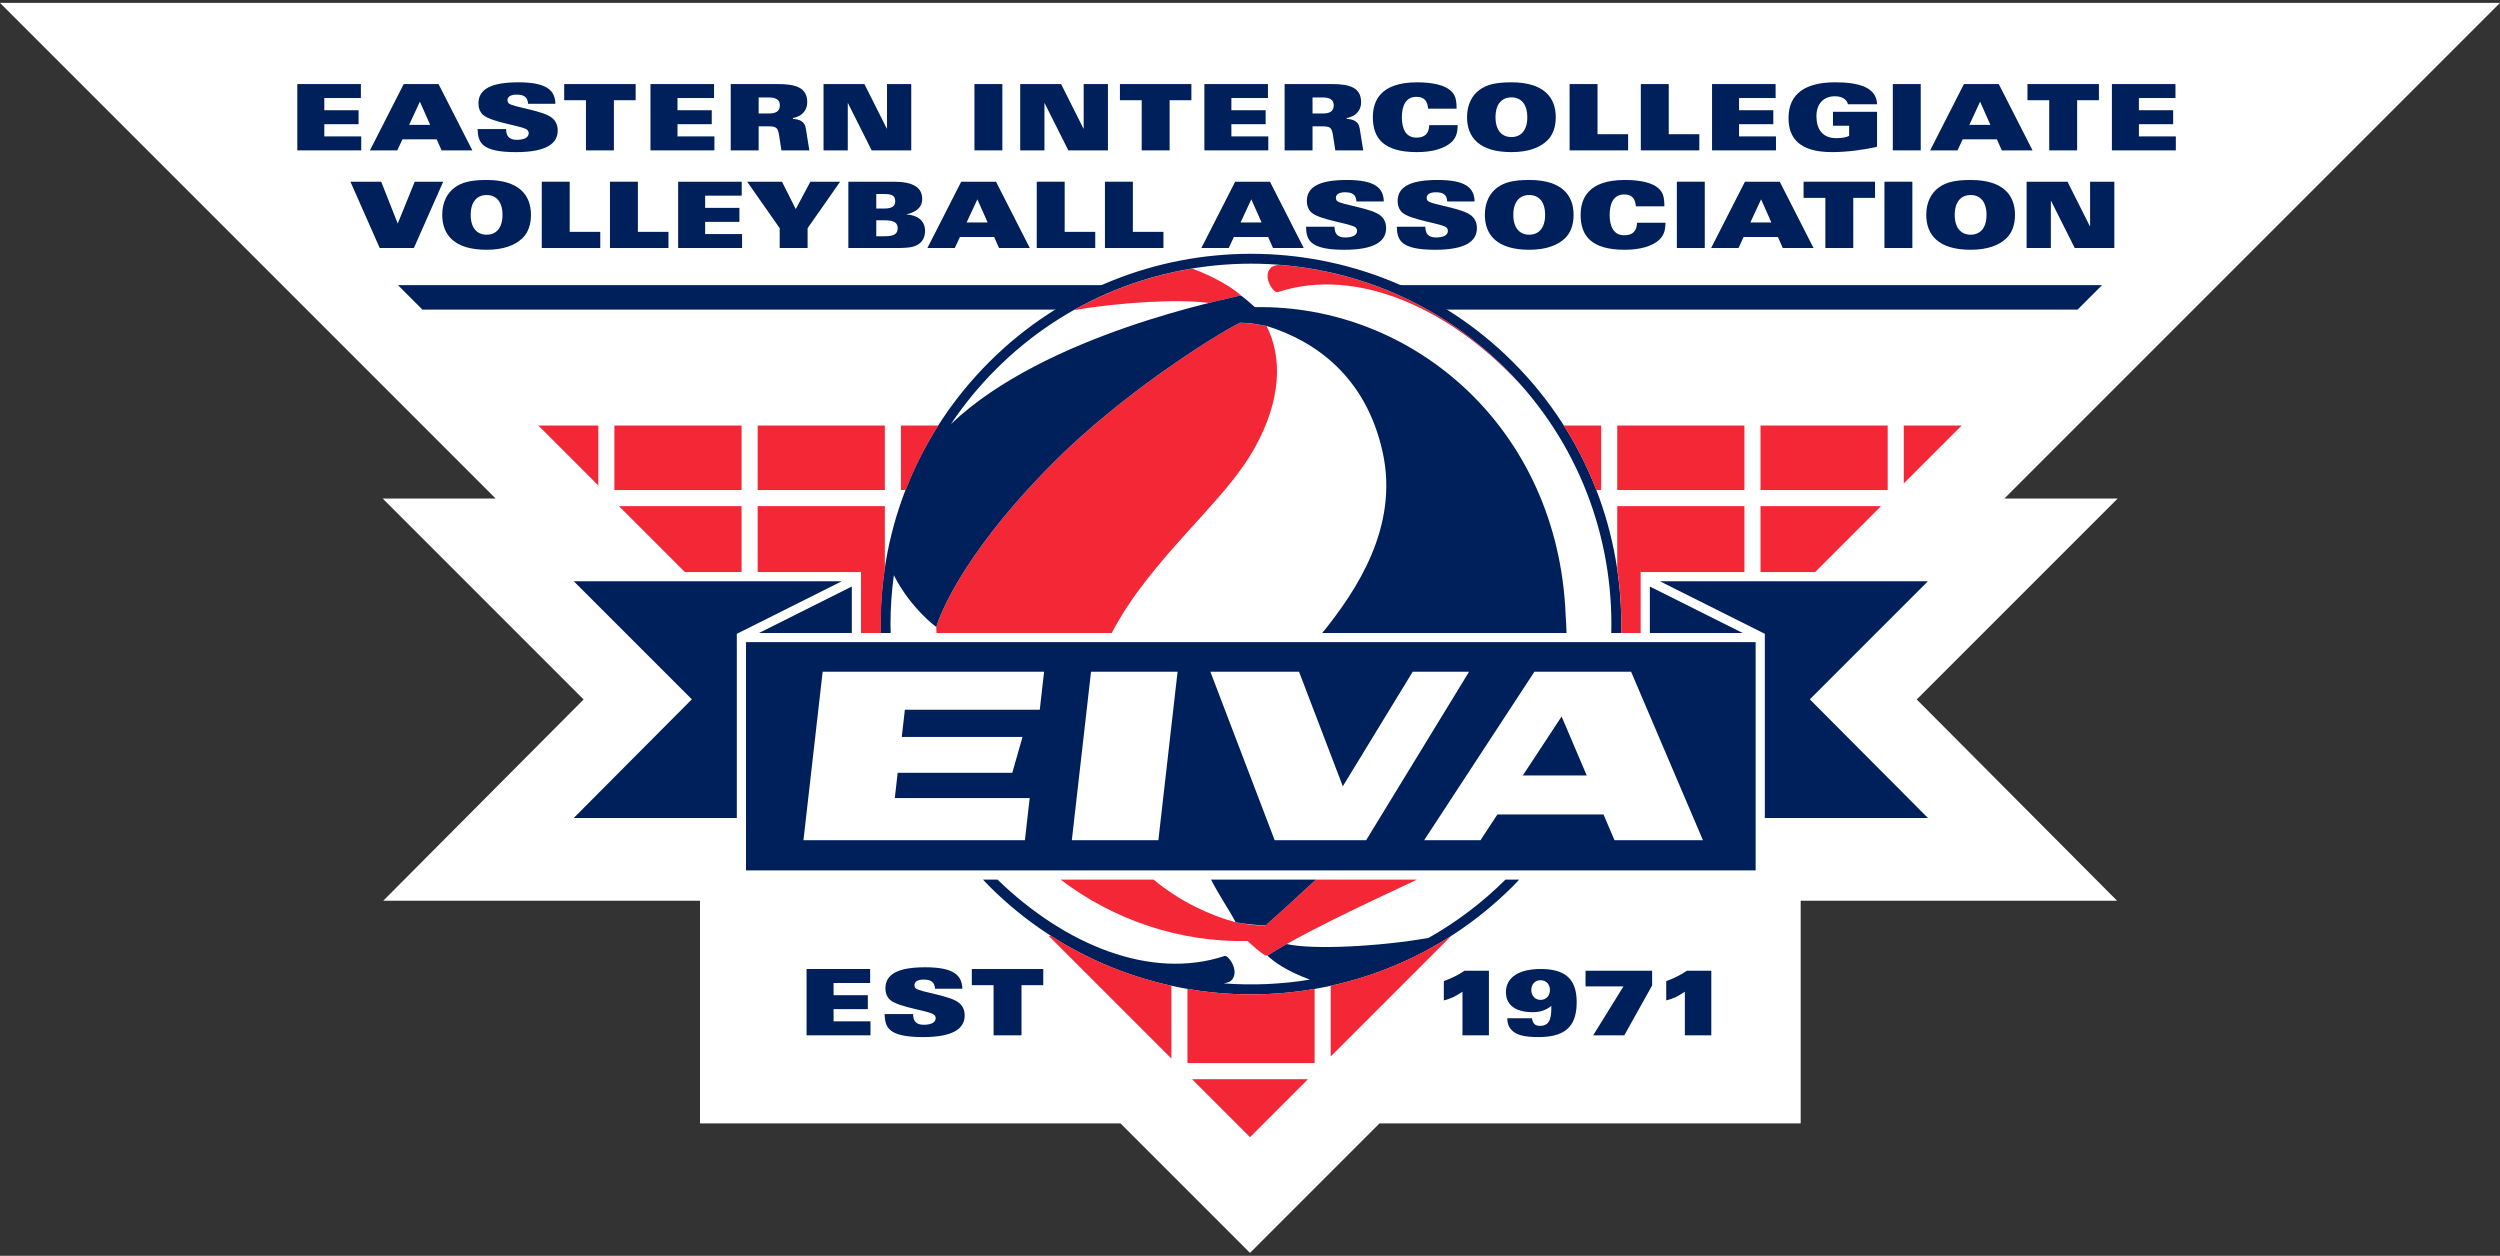 <svg width="432" height="217" viewBox="0 0 432 217" fill="none" xmlns="http://www.w3.org/2000/svg">
<rect x="0" y="0" width="432" height="217" fill="#333333" stroke="none"/>
<g clip-path="url(#clip0_2409_44900)">
<path d="M346.354 86.146L432 0.5H0L85.646 86.146H66.126L100.846 120.867L66.231 155.642H120.959V194.118H193.617L216 216.5L238.383 194.118H311.157V155.642H365.825L331.21 120.867L365.93 86.146H346.354Z" fill="white"/>
<path d="M51.376 14.526H62.359V16.938H56.042V19.049H61.962V21.461H56.042V23.572H62.422V25.984H51.375V14.526H51.376Z" fill="#00205C"/>
<path d="M69.763 14.526H75.779L81.62 25.985H76.303L75.462 24.081H69.542L68.653 25.985H63.923L69.764 14.526H69.763ZM74.334 21.573L72.556 17.573L70.7 21.573H74.334Z" fill="#00205C"/>
<path d="M87.453 22.302C87.469 22.937 87.596 23.398 87.898 23.699C88.215 24.001 88.644 24.16 89.278 24.16C90.278 24.16 91.358 23.922 91.358 23.002C91.358 22.796 91.278 22.621 91.152 22.478C90.501 21.748 85.025 21.209 83.485 19.859C82.866 19.319 82.675 18.51 82.675 17.859C82.675 15.351 84.976 14.225 89.564 14.225C94.437 14.225 95.912 15.573 95.976 17.939H91.247C91.215 17.305 91.009 16.908 90.659 16.67C90.326 16.432 89.849 16.352 89.246 16.352C88.23 16.352 87.691 16.734 87.691 17.321C87.691 17.495 87.754 17.718 87.897 17.845C88.643 18.559 93.944 19.067 95.467 20.432C95.911 20.829 96.372 21.448 96.372 22.559C96.372 24.829 94.372 26.289 89.15 26.289C82.928 26.289 82.626 24.432 82.531 22.305H87.451L87.453 22.302Z" fill="#00205C"/>
<path d="M101.255 17.319H97.493V14.526H109.842V17.319H106.08V25.985H101.255V17.319Z" fill="#00205C"/>
<path d="M112.405 14.526H123.388V16.938H117.071V19.049H122.991V21.461H117.071V23.572H123.451V25.984H112.404V14.526H112.405Z" fill="#00205C"/>
<path d="M126.269 14.526H134.427C137.554 14.526 139.49 15.145 139.49 17.684C139.49 19.191 138.442 20.144 137.014 20.398V20.557C138.125 20.589 139.046 20.985 139.236 22.144L139.855 25.985H135.03L134.634 23.43C134.411 22.017 134.205 21.826 132.554 21.826H131.094V25.985H126.269V14.526V14.526ZM131.094 19.605H132.936C133.967 19.605 134.761 19.287 134.761 18.208C134.761 17.192 134.031 16.843 132.856 16.843H131.094V19.605V19.605Z" fill="#00205C"/>
<path d="M142.308 14.526H149.371L153.228 22.207H153.275V14.526H157.465V25.985H150.624L146.529 17.827H146.497V25.985H142.307V14.526H142.308Z" fill="#00205C"/>
<path d="M168.384 14.526H173.209V25.985H168.384V14.526Z" fill="#00205C"/>
<path d="M176.293 14.526H183.356L187.213 22.207H187.26V14.526H191.45V25.985H184.609L180.514 17.827H180.482V25.985H176.292V14.526H176.293Z" fill="#00205C"/>
<path d="M197.285 17.319H193.523V14.526H205.872V17.319H202.11V25.985H197.285V17.319Z" fill="#00205C"/>
<path d="M208.117 14.526H219.1V16.938H212.783V19.049H218.703V21.461H212.783V23.572H219.163V25.984H208.116V14.526H208.117Z" fill="#00205C"/>
<path d="M221.981 14.526H230.139C233.266 14.526 235.202 15.145 235.202 17.684C235.202 19.191 234.154 20.144 232.726 20.398V20.557C233.837 20.589 234.758 20.985 234.948 22.144L235.567 25.985H230.742L230.346 23.43C230.123 22.017 229.917 21.826 228.266 21.826H226.806V25.985H221.981V14.526ZM226.806 19.605H228.648C229.679 19.605 230.473 19.287 230.473 18.208C230.473 17.192 229.743 16.843 228.568 16.843H226.806V19.605V19.605Z" fill="#00205C"/>
<path d="M246.782 18.779C246.655 17.366 246.052 16.732 244.75 16.732C242.877 16.732 242.242 18.351 242.242 20.256C242.242 22.161 242.876 23.78 244.75 23.78C246.21 23.78 246.924 23.098 246.972 21.621H251.893C251.861 22.653 251.75 23.653 250.861 24.509C249.575 25.747 247.322 26.287 244.862 26.287C239.116 26.287 237.228 23.922 237.228 20.256C237.228 17.542 238.45 14.225 244.862 14.225C247.735 14.225 249.735 14.765 250.734 15.717C251.449 16.399 251.687 17.098 251.703 18.78H246.783L246.782 18.779Z" fill="#00205C"/>
<path d="M267.344 24.302C266.106 25.492 264.122 26.286 261.17 26.286C255.567 26.286 253.504 23.683 253.504 20.255C253.504 18.033 254.393 16.43 255.71 15.493C256.805 14.715 258.218 14.224 261.17 14.224C266.772 14.224 268.836 16.827 268.836 20.255C268.836 22.017 268.296 23.398 267.344 24.302V24.302ZM261.17 16.827C259.583 16.827 258.424 17.906 258.424 20.255C258.424 22.604 259.582 23.683 261.17 23.683C262.758 23.683 263.916 22.604 263.916 20.255C263.916 17.906 262.758 16.827 261.17 16.827Z" fill="#00205C"/>
<path d="M271.227 14.526H276.052V23.192H281.337V25.985H271.227V14.526Z" fill="#00205C"/>
<path d="M283.534 14.526H288.359V23.192H293.644V25.985H283.534V14.526Z" fill="#00205C"/>
<path d="M295.842 14.526H306.825V16.938H300.508V19.049H306.428V21.461H300.508V23.572H306.888V25.984H295.841V14.526H295.842Z" fill="#00205C"/>
<path d="M319.324 18.017C319.26 17.715 319.07 17.366 318.721 17.097C318.372 16.827 317.848 16.636 317.086 16.636C315.023 16.636 313.88 18.017 313.88 20.08C313.88 22.286 314.896 23.873 317.293 23.873C318.341 23.873 319.102 23.714 319.531 23.476V21.73H316.737V19.318H324.356V25.366C322.103 25.889 319.119 26.286 316.595 26.286C310.834 26.286 309.056 23.778 309.056 20.397C309.056 16.096 312.088 14.223 317.135 14.223C321.294 14.223 324.277 15.127 324.357 18.016H319.326L319.324 18.017Z" fill="#00205C"/>
<path d="M327.078 14.526H331.903V25.985H327.078V14.526Z" fill="#00205C"/>
<path d="M339.368 14.526H345.384L351.225 25.985H345.908L345.067 24.081H339.147L338.258 25.985H333.528L339.369 14.526H339.368ZM343.939 21.573L342.161 17.573L340.305 21.573H343.939Z" fill="#00205C"/>
<path d="M354.106 17.319H350.344V14.526H362.693V17.319H358.931V25.985H354.106V17.319Z" fill="#00205C"/>
<path d="M364.938 14.526H375.921V16.938H369.604V19.049H375.524V21.461H369.604V23.572H375.984V25.984H364.937V14.526H364.938Z" fill="#00205C"/>
<path d="M60.554 31.399H65.871L68.728 38.636L71.665 31.399H76.585L71.521 42.858H65.617L60.553 31.399H60.554Z" fill="#00205C"/>
<path d="M90.259 41.176C89.021 42.366 87.037 43.16 84.085 43.16C78.482 43.16 76.418 40.557 76.418 37.129C76.418 34.907 77.307 33.304 78.625 32.367C79.72 31.589 81.133 31.098 84.085 31.098C89.687 31.098 91.751 33.701 91.751 37.129C91.751 38.891 91.211 40.272 90.259 41.176V41.176ZM84.085 33.701C82.498 33.701 81.339 34.78 81.339 37.129C81.339 39.478 82.497 40.557 84.085 40.557C85.673 40.557 86.831 39.478 86.831 37.129C86.831 34.78 85.673 33.701 84.085 33.701Z" fill="#00205C"/>
<path d="M93.618 31.399H98.443V40.065H103.728V42.858H93.618V31.399V31.399Z" fill="#00205C"/>
<path d="M105.401 31.399H110.226V40.065H115.511V42.858H105.401V31.399V31.399Z" fill="#00205C"/>
<path d="M117.185 31.399H128.168V33.811H121.851V35.922H127.771V38.334H121.851V40.445H128.231V42.857H117.184V31.398L117.185 31.399Z" fill="#00205C"/>
<path d="M134.73 39.43L129.111 31.399H135.127L137.508 36.128L140.032 31.399H145.174L139.555 39.43V42.858H134.73V39.43Z" fill="#00205C"/>
<path d="M146.596 31.399H154.421C157.896 31.399 159.357 32.446 159.357 34.383C159.357 35.939 158.182 36.668 156.674 37.033V37.065C158.293 37.16 159.849 37.938 159.849 39.906C159.849 40.795 159.516 41.541 159.008 41.969C158.262 42.603 157.516 42.858 155.04 42.858H146.596V31.399V31.399ZM151.421 36.033H152.849C154.246 36.033 154.691 35.541 154.691 34.779C154.691 33.97 154.341 33.525 152.834 33.525H151.421V36.033V36.033ZM151.421 40.827H152.849C154.516 40.827 155.119 40.398 155.119 39.446C155.119 38.494 154.516 38.065 152.849 38.065H151.421V40.827Z" fill="#00205C"/>
<path d="M166.095 31.399H172.111L177.952 42.858H172.635L171.794 40.954H165.874L164.985 42.858H160.255L166.096 31.399H166.095ZM170.666 38.446L168.888 34.446L167.032 38.446H170.666Z" fill="#00205C"/>
<path d="M179.15 31.399H183.975V40.065H189.26V42.858H179.15V31.399V31.399Z" fill="#00205C"/>
<path d="M190.934 31.399H195.759V40.065H201.044V42.858H190.934V31.399V31.399Z" fill="#00205C"/>
<path d="M213.434 31.399H219.45L225.291 42.858H219.974L219.133 40.954H213.213L212.324 42.858H207.594L213.435 31.399H213.434ZM218.005 38.446L216.227 34.446L214.371 38.446H218.005Z" fill="#00205C"/>
<path d="M230.601 39.176C230.617 39.811 230.744 40.272 231.045 40.573C231.362 40.875 231.791 41.034 232.425 41.034C233.425 41.034 234.505 40.796 234.505 39.876C234.505 39.67 234.425 39.495 234.299 39.352C233.648 38.622 228.172 38.083 226.632 36.733C226.013 36.193 225.822 35.384 225.822 34.733C225.822 32.225 228.123 31.099 232.711 31.099C237.584 31.099 239.059 32.447 239.123 34.813H234.394C234.362 34.179 234.155 33.782 233.806 33.544C233.473 33.306 232.996 33.226 232.393 33.226C231.377 33.226 230.838 33.608 230.838 34.195C230.838 34.369 230.901 34.592 231.044 34.719C231.79 35.433 237.091 35.941 238.614 37.306C239.058 37.703 239.519 38.322 239.519 39.433C239.519 41.703 237.519 43.163 232.297 43.163C226.075 43.163 225.773 41.306 225.678 39.179H230.599L230.601 39.176Z" fill="#00205C"/>
<path d="M246.291 39.176C246.307 39.811 246.434 40.272 246.735 40.573C247.052 40.875 247.481 41.034 248.115 41.034C249.115 41.034 250.195 40.796 250.195 39.876C250.195 39.67 250.115 39.495 249.989 39.352C249.338 38.622 243.862 38.083 242.322 36.733C241.703 36.193 241.512 35.384 241.512 34.733C241.512 32.225 243.813 31.099 248.401 31.099C253.274 31.099 254.749 32.447 254.813 34.813H250.084C250.052 34.179 249.845 33.782 249.496 33.544C249.163 33.306 248.686 33.226 248.083 33.226C247.067 33.226 246.528 33.608 246.528 34.195C246.528 34.369 246.591 34.592 246.734 34.719C247.48 35.433 252.781 35.941 254.304 37.306C254.748 37.703 255.209 38.322 255.209 39.433C255.209 41.703 253.209 43.163 247.987 43.163C241.765 43.163 241.463 41.306 241.368 39.179H246.289L246.291 39.176Z" fill="#00205C"/>
<path d="M270.424 41.176C269.186 42.366 267.202 43.16 264.25 43.16C258.647 43.16 256.584 40.557 256.584 37.129C256.584 34.907 257.473 33.304 258.79 32.367C259.885 31.589 261.298 31.098 264.25 31.098C269.852 31.098 271.916 33.701 271.916 37.129C271.916 38.891 271.376 40.272 270.424 41.176ZM264.25 33.701C262.663 33.701 261.504 34.78 261.504 37.129C261.504 39.478 262.662 40.557 264.25 40.557C265.838 40.557 266.996 39.478 266.996 37.129C266.996 34.78 265.838 33.701 264.25 33.701Z" fill="#00205C"/>
<path d="M282.688 35.652C282.561 34.239 281.958 33.605 280.656 33.605C278.783 33.605 278.148 35.224 278.148 37.129C278.148 39.034 278.782 40.653 280.656 40.653C282.116 40.653 282.83 39.971 282.878 38.494H287.799C287.767 39.526 287.656 40.526 286.767 41.382C285.481 42.62 283.228 43.16 280.768 43.16C275.022 43.16 273.133 40.795 273.133 37.129C273.133 34.415 274.356 31.098 280.768 31.098C283.641 31.098 285.641 31.638 286.64 32.59C287.354 33.272 287.593 33.971 287.609 35.653H282.689L282.688 35.652Z" fill="#00205C"/>
<path d="M289.759 31.399H294.584V42.858H289.759V31.399V31.399Z" fill="#00205C"/>
<path d="M301.523 31.399H307.539L313.38 42.858H308.063L307.222 40.954H301.302L300.413 42.858H295.683L301.524 31.399H301.523ZM306.094 38.446L304.316 34.446L302.46 38.446H306.094Z" fill="#00205C"/>
<path d="M315.42 34.192H311.658V31.399H324.007V34.192H320.245V42.858H315.42V34.192V34.192Z" fill="#00205C"/>
<path d="M325.633 31.399H330.458V42.858H325.633V31.399V31.399Z" fill="#00205C"/>
<path d="M346.699 41.176C345.461 42.366 343.477 43.16 340.525 43.16C334.922 43.16 332.858 40.557 332.858 37.129C332.858 34.907 333.747 33.304 335.065 32.367C336.16 31.589 337.573 31.098 340.525 31.098C346.127 31.098 348.191 33.701 348.191 37.129C348.191 38.891 347.651 40.272 346.699 41.176ZM340.525 33.701C338.938 33.701 337.779 34.78 337.779 37.129C337.779 39.478 338.937 40.557 340.525 40.557C342.113 40.557 343.271 39.478 343.271 37.129C343.271 34.78 342.113 33.701 340.525 33.701Z" fill="#00205C"/>
<path d="M350.2 31.399H357.263L361.12 39.08H361.167V31.399H365.357V42.858H358.516L354.421 34.7H354.389V42.858H350.199V31.399H350.2Z" fill="#00205C"/>
<path d="M139.375 167.445H150.358V169.857H144.041V171.968H149.961V174.38H144.041V176.491H150.421V178.903H139.374V167.444L139.375 167.445Z" fill="#00205C"/>
<path d="M157.777 175.222C157.793 175.857 157.92 176.318 158.222 176.619C158.538 176.921 158.968 177.08 159.602 177.08C160.602 177.08 161.682 176.842 161.682 175.922C161.682 175.716 161.603 175.541 161.476 175.398C160.825 174.668 155.349 174.129 153.81 172.779C153.191 172.239 153 171.43 153 170.779C153 168.271 155.301 167.145 159.887 167.145C164.76 167.145 166.236 168.493 166.3 170.859H161.57C161.539 170.225 161.333 169.828 160.984 169.59C160.651 169.352 160.174 169.272 159.571 169.272C158.555 169.272 158.015 169.654 158.015 170.241C158.015 170.415 158.079 170.638 158.221 170.765C158.967 171.479 164.268 171.987 165.792 173.352C166.236 173.749 166.696 174.368 166.696 175.479C166.696 177.749 164.695 179.209 159.474 179.209C153.252 179.209 152.951 177.352 152.857 175.225H157.776L157.777 175.222Z" fill="#00205C"/>
<path d="M171.69 170.238H167.928V167.445H180.277V170.238H176.515V178.904H171.69V170.238Z" fill="#00205C"/>
<path d="M249.492 169.54C250.745 169.064 251.824 168.588 253.062 167.746H257.285V178.904H252.713V171.365C251.46 172.206 250.778 172.54 249.492 172.873V169.539V169.54Z" fill="#00205C"/>
<path d="M264.719 175.952C264.798 176.396 264.925 176.713 265.132 176.936C265.338 177.158 265.672 177.269 266.115 177.269C268.068 177.269 268.068 175.427 268.068 173.809C267.1 174.618 266.052 174.904 264.814 174.904C262.433 174.904 260.227 174.047 260.227 171.444C260.227 168.888 262.465 167.444 266.243 167.444C270.227 167.444 272.45 168.968 272.45 173.126C272.45 176.65 271.18 179.205 265.926 179.205C263.418 179.205 262.117 178.888 261.259 178.047C260.673 177.459 260.482 176.84 260.449 175.952H264.72H264.719ZM266.211 172.777C267.227 172.777 267.829 172.016 267.829 171.063C267.829 170.143 267.227 169.381 266.211 169.381C265.211 169.381 264.607 170.142 264.607 171.063C264.607 172.016 265.21 172.777 266.211 172.777Z" fill="#00205C"/>
<path d="M273.98 167.746H285.487V170.286L280.678 178.905H275.298L280.535 170.445H273.98V167.747V167.746Z" fill="#00205C"/>
<path d="M287.922 169.54C289.175 169.064 290.254 168.588 291.492 167.746H295.715V178.904H291.143V171.365C289.89 172.206 289.208 172.54 287.922 172.873V169.539V169.54Z" fill="#00205C"/>
<path d="M192.681 49.269H68.765L72.994 53.498H184.661C187.252 51.886 189.932 50.476 192.682 49.269H192.681Z" fill="#00205C"/>
<path d="M239.693 49.269C242.443 50.476 245.122 51.886 247.713 53.498H359.006L363.235 49.269H239.693Z" fill="#00205C"/>
<path d="M127.322 141.349V109.524L145.468 100.438H99.144L119.549 120.844L99.138 141.349H127.322Z" fill="#00205C"/>
<path d="M304.963 109.524V141.349H333.148L312.735 120.844L333.142 100.438H286.818L304.963 109.524Z" fill="#00205C"/>
<path d="M147.193 109.377V101.351L131.162 109.377H147.193Z" fill="#00205C"/>
<path d="M301.122 109.377L285.093 101.351V109.377H301.122Z" fill="#00205C"/>
<path d="M263.142 133.998H274.186L269.845 123.81L263.142 133.998Z" fill="#00205C"/>
<path d="M128.91 110.965V150.402H303.375V110.965H128.91V110.965ZM179.672 122.645H156.361L155.826 127.343H176.691L174.925 133.539H155.119L154.621 137.905H177.932L177.104 145.182H138.838L142.155 116.073H180.421L179.672 122.643V122.645ZM200.168 145.184H185.213L188.53 116.075H203.485L200.168 145.184ZM220.261 145.184L209.152 116.075H224.474L232.039 135.869L244.117 116.075H253.856L236.071 145.184H220.26H220.261ZM278.984 145.184L277.086 140.735H258.749L255.836 145.184H246.097L265.145 116.075H281.854L294.267 145.184H278.985H278.984Z" fill="#00205C"/>
<path d="M208.888 52.351C211.866 51.61 213.886 51.189 214.422 51.048C213.433 50.059 210.262 47.972 206.012 46.411C198.902 47.578 191.963 49.977 185.532 53.609C193.356 52.236 203.736 51.628 208.887 52.35L208.888 52.351Z" fill="#F32735"/>
<path d="M220.757 50.493C234.676 45.893 251.088 53.558 263.175 66.948C262.236 65.871 261.271 64.809 260.245 63.784C249.302 52.842 235.263 46.844 220.923 45.76C220.307 45.87 219.847 46.018 219.637 46.222C218.014 47.795 220.122 50.703 220.756 50.493H220.757Z" fill="#F32735"/>
<path d="M227.398 151.99C223.513 155.61 220.473 158.338 218.458 160.115L218.547 159.94C216.344 159.846 216.497 159.906 213.521 159.368C209.025 158.149 203.869 155.764 199.337 151.99H183.256C192.485 159.001 203.835 162.839 215.584 162.609C215.584 162.609 218.529 165.429 219.009 165.121C224.724 161.454 234.856 156.682 244.864 151.99H227.397H227.398Z" fill="#F32735"/>
<path d="M192.108 109.377C193.626 106.471 195.313 103.944 196.843 101.894C204.273 91.935 212.321 85.315 216.667 77.652C221.563 69.02 221.549 61.56 218.852 56.318C217.031 55.989 215.764 55.823 214.265 55.759C209.516 58.177 193.875 68.087 182.19 79.773C164.78 97.183 161.782 108.349 161.782 108.349C161.79 108.695 161.817 109.033 161.83 109.377H192.109H192.108Z" fill="#F32735"/>
<path d="M153.913 109.377C153.901 108.866 153.879 108.356 153.879 107.842C153.879 104.992 154.083 102.174 154.457 99.396C157.343 105.109 161.781 108.348 161.781 108.348C161.781 108.348 164.78 97.182 182.189 79.772C193.869 68.092 209.5 58.185 214.257 55.762C216.001 55.832 216.096 55.818 218.851 56.317C227.139 58.873 236.015 64.956 238.919 78.118C241.773 91.057 234.407 102.058 228.489 109.377H270.697C270.667 108.279 270.613 107.256 270.542 106.285C269.271 73.947 244.134 52.579 216.852 53.077C216.279 52.566 215.157 51.581 214.421 51.048C212.04 51.674 180.599 57.773 164.323 73.276C166.583 69.9 169.191 66.722 172.128 63.784C184.276 51.635 200.228 45.564 216.186 45.564C232.144 45.564 248.098 51.639 260.244 63.784C272.781 76.321 278.83 92.913 278.428 109.377H280.137C280.539 92.475 274.323 75.445 261.454 62.575C236.491 37.616 195.878 37.617 170.918 62.575C158.826 74.667 152.167 90.743 152.167 107.843C152.167 108.357 152.192 108.866 152.204 109.378H153.911L153.913 109.377Z" fill="#00205C"/>
<path d="M260.15 151.99C256.091 156.032 251.605 159.385 246.842 162.076C238.383 163.561 226.931 164.153 222.335 163.135C221.114 163.825 219.992 164.49 219.01 165.121C219.995 166.106 222.327 167.808 226.351 169.277C221.424 170.085 216.421 170.302 211.451 169.926C212.067 169.816 212.526 169.668 212.736 169.464C214.359 167.891 212.251 164.983 211.617 165.193C198.874 169.404 184.053 163.319 172.363 151.99H169.852C170.208 152.364 170.554 152.745 170.92 153.111C183.4 165.591 199.794 171.831 216.188 171.831C232.582 171.831 248.975 165.591 261.456 153.111C261.823 152.744 262.166 152.363 262.522 151.99H260.152H260.15Z" fill="#00205C"/>
<path d="M218.724 159.927L218.999 159.638C221.002 157.863 223.845 155.302 227.399 151.991H209.271C210.669 154.765 212.431 157.251 213.521 159.369C215.342 159.698 217.224 159.864 218.724 159.928V159.927Z" fill="#00205C"/>
<path d="M128.143 87.456H106.952L118.346 98.85H128.143V87.456Z" fill="#F32735"/>
<path d="M162.152 73.532H155.679V84.676H156.527C158.016 80.824 159.892 77.091 162.152 73.532Z" fill="#F32735"/>
<path d="M280.137 109.377H283.505V98.779L283.646 98.85H301.437V87.456H279.46V98.314C280.007 101.979 280.225 105.681 280.137 109.378V109.377Z" fill="#F32735"/>
<path d="M276.681 84.677V73.533H270.221C272.482 77.092 274.357 80.826 275.846 84.677H276.68H276.681Z" fill="#F32735"/>
<path d="M328.972 73.532V83.532L338.972 73.532H328.972Z" fill="#F32735"/>
<path d="M326.193 73.532H304.216V84.676H326.193V73.532Z" fill="#F32735"/>
<path d="M313.654 98.85L325.048 87.456H304.216V98.85H313.654Z" fill="#F32735"/>
<path d="M301.437 73.532H279.46V84.676H301.437V73.532Z" fill="#F32735"/>
<path d="M216 196.504L226.023 186.481H205.977L216 196.504Z" fill="#F32735"/>
<path d="M205.191 170.87V183.702H227.168V170.872C223.536 171.5 219.862 171.831 216.186 171.831C212.51 171.831 208.827 171.499 205.191 170.87V170.87Z" fill="#F32735"/>
<path d="M181.22 161.725L202.412 182.916V170.325C195.137 168.734 188.091 165.87 181.63 161.725H181.221H181.22Z" fill="#F32735"/>
<path d="M229.947 170.328V182.557L250.779 161.725H250.743C244.278 165.873 237.227 168.737 229.948 170.328H229.947Z" fill="#F32735"/>
<path d="M128.143 73.532H106.166V84.676H128.143V73.532Z" fill="#F32735"/>
<path d="M148.64 98.85L148.781 98.779V109.377H152.236C152.149 105.706 152.361 102.03 152.9 98.392V87.456H130.923V98.85H148.641H148.64Z" fill="#F32735"/>
<path d="M152.899 73.532H130.922V84.676H152.899V73.532Z" fill="#F32735"/>
<path d="M103.387 73.532H93.028L103.387 83.891V73.532Z" fill="#F32735"/>
</g>
<defs>
<clipPath id="clip0_2409_44900">
<rect width="432" height="216" fill="white" transform="translate(0 0.5)"/>
</clipPath>
</defs>
</svg>
